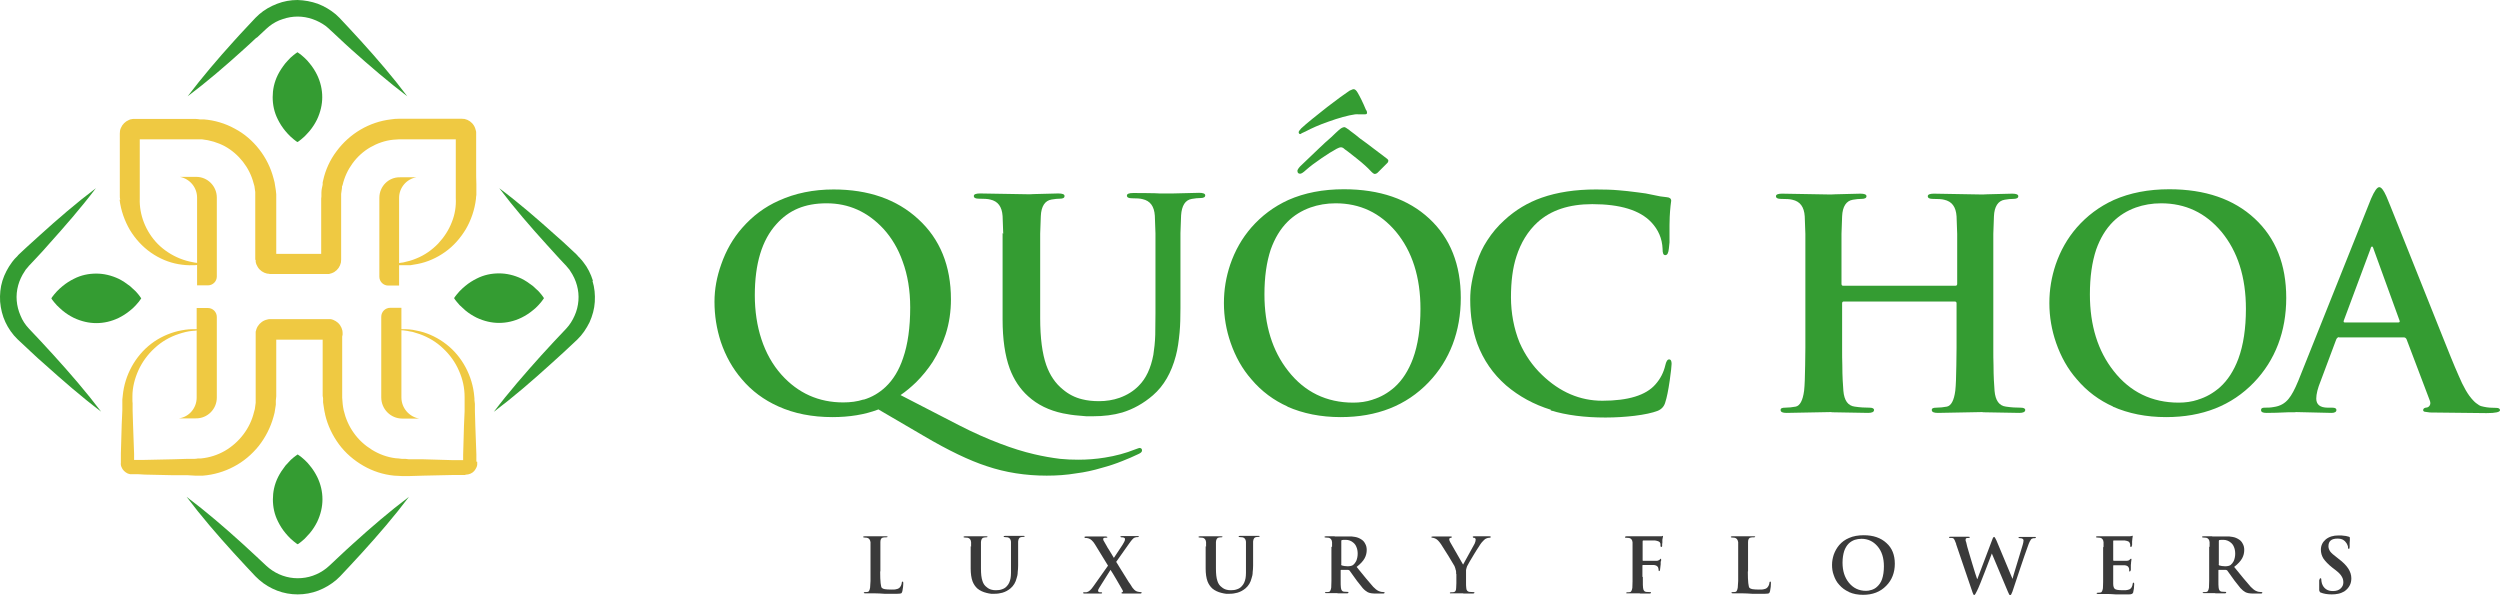 <svg width="210" height="50" viewBox="0 0 210 50" fill="none" xmlns="http://www.w3.org/2000/svg">
<path d="M73.934 48.008C73.934 48.854 73.987 49.295 74.076 49.383C74.129 49.436 74.217 49.471 74.323 49.489C74.446 49.507 74.622 49.524 74.852 49.524C75.063 49.524 75.204 49.524 75.293 49.489C75.416 49.471 75.522 49.418 75.593 49.33C75.681 49.224 75.734 49.101 75.751 48.943C75.751 48.872 75.787 48.854 75.822 48.854C75.857 48.854 75.875 48.89 75.875 48.96C75.875 49.013 75.875 49.119 75.857 49.295L75.822 49.524C75.822 49.524 75.804 49.665 75.787 49.7C75.769 49.771 75.734 49.824 75.698 49.841C75.645 49.859 75.54 49.877 75.381 49.877C75.187 49.877 74.993 49.877 74.763 49.877H74.287C74.005 49.859 73.74 49.841 73.493 49.841H73.335C73.335 49.841 73.194 49.841 73.123 49.841H72.682C72.682 49.841 72.559 49.841 72.559 49.788C72.559 49.753 72.594 49.736 72.665 49.736C72.735 49.736 72.823 49.736 72.894 49.718C72.982 49.718 73.052 49.577 73.088 49.365C73.088 49.242 73.105 49.066 73.123 48.802C73.123 48.696 73.123 48.572 73.123 48.431V45.541C73.088 45.33 73 45.206 72.823 45.171C72.77 45.171 72.7 45.153 72.612 45.153C72.541 45.153 72.506 45.136 72.506 45.1C72.506 45.065 72.559 45.048 72.647 45.048H73.705C73.705 45.048 73.776 45.048 73.811 45.048H74.411C74.499 45.048 74.552 45.048 74.552 45.083C74.552 45.118 74.516 45.136 74.428 45.136C74.34 45.136 74.252 45.136 74.181 45.153C74.04 45.171 73.952 45.294 73.952 45.523V47.991L73.934 48.008Z" fill="#3A3A3A"/>
<path d="M81.572 45.929V45.541C81.554 45.33 81.449 45.206 81.29 45.171C81.237 45.171 81.149 45.153 81.043 45.153C80.972 45.153 80.937 45.136 80.937 45.1C80.937 45.065 80.99 45.048 81.078 45.048H82.172C82.172 45.048 82.242 45.048 82.278 45.048H82.807C82.895 45.048 82.948 45.048 82.948 45.083C82.948 45.118 82.913 45.136 82.842 45.136C82.789 45.136 82.736 45.136 82.648 45.153C82.507 45.171 82.419 45.294 82.401 45.523V47.762C82.401 48.202 82.436 48.537 82.525 48.802C82.595 49.031 82.719 49.207 82.895 49.33C83.018 49.436 83.159 49.507 83.318 49.542C83.424 49.577 83.548 49.577 83.689 49.577C83.847 49.577 84.006 49.559 84.147 49.507C84.324 49.454 84.465 49.365 84.571 49.242C84.729 49.084 84.835 48.854 84.888 48.572C84.906 48.449 84.923 48.308 84.923 48.132C84.923 48.026 84.923 47.867 84.923 47.656V45.506C84.906 45.294 84.8 45.171 84.641 45.136C84.588 45.136 84.518 45.118 84.412 45.118C84.341 45.118 84.306 45.1 84.306 45.065C84.306 45.03 84.359 45.012 84.447 45.012C84.588 45.012 84.747 45.012 84.941 45.012C84.976 45.012 85.012 45.012 85.047 45.012H85.929C86.017 45.012 86.07 45.012 86.07 45.048C86.07 45.083 86.035 45.1 85.964 45.1C85.911 45.1 85.858 45.1 85.77 45.118C85.629 45.136 85.541 45.259 85.523 45.488V47.515C85.523 47.727 85.505 47.903 85.488 48.044C85.488 48.238 85.453 48.414 85.4 48.555C85.311 48.925 85.135 49.207 84.888 49.418C84.677 49.595 84.447 49.718 84.2 49.788C84.006 49.841 83.794 49.877 83.548 49.877H83.248C83.124 49.859 83.001 49.841 82.877 49.806C82.578 49.736 82.313 49.612 82.101 49.436C81.925 49.277 81.784 49.066 81.695 48.837C81.59 48.555 81.537 48.185 81.537 47.762V45.876L81.572 45.929Z" fill="#3A3A3A"/>
<path d="M93.76 47.198C93.76 47.198 93.901 47.409 94.043 47.656L94.713 48.731C94.784 48.854 94.854 48.96 94.925 49.048C95.066 49.26 95.136 49.401 95.189 49.436C95.295 49.577 95.418 49.665 95.56 49.7C95.648 49.718 95.736 49.736 95.806 49.736C95.859 49.736 95.895 49.736 95.895 49.788C95.895 49.824 95.859 49.859 95.771 49.859H95.119C94.995 49.859 94.889 49.859 94.784 49.859C94.66 49.859 94.537 49.859 94.413 49.859C94.325 49.859 94.272 49.859 94.237 49.841C94.201 49.841 94.201 49.824 94.201 49.806C94.201 49.771 94.237 49.753 94.29 49.736C94.29 49.736 94.325 49.718 94.325 49.7C94.325 49.665 94.325 49.63 94.307 49.595C94.113 49.26 93.937 48.943 93.778 48.678C93.602 48.361 93.425 48.097 93.284 47.867L92.332 49.383C92.261 49.489 92.226 49.577 92.243 49.648C92.243 49.7 92.296 49.736 92.367 49.753C92.385 49.753 92.42 49.753 92.438 49.753C92.455 49.753 92.49 49.753 92.508 49.753C92.561 49.753 92.579 49.771 92.579 49.806C92.579 49.841 92.543 49.859 92.455 49.859H91.079C91.079 49.859 90.974 49.841 90.974 49.806C90.974 49.771 91.009 49.753 91.062 49.753C91.097 49.753 91.132 49.753 91.168 49.753C91.221 49.753 91.256 49.753 91.309 49.736C91.467 49.7 91.644 49.542 91.838 49.26L93.073 47.515L91.961 45.7C91.802 45.453 91.626 45.277 91.432 45.224C91.344 45.189 91.256 45.189 91.168 45.189C91.132 45.189 91.097 45.171 91.097 45.118C91.097 45.083 91.132 45.065 91.221 45.065H92.896C92.896 45.065 93.02 45.083 93.02 45.118C93.02 45.153 92.984 45.171 92.914 45.171C92.896 45.171 92.861 45.171 92.826 45.171C92.79 45.171 92.755 45.171 92.737 45.189C92.684 45.189 92.667 45.242 92.667 45.294C92.667 45.347 92.684 45.4 92.737 45.471C92.808 45.594 92.879 45.717 92.949 45.841C93.002 45.946 93.073 46.07 93.161 46.193L93.566 46.863L94.29 45.77C94.36 45.647 94.413 45.559 94.431 45.523C94.484 45.435 94.501 45.365 94.501 45.277C94.501 45.224 94.466 45.189 94.395 45.153C94.36 45.153 94.325 45.153 94.29 45.136H94.184C94.184 45.136 94.113 45.118 94.113 45.083C94.113 45.048 94.166 45.03 94.254 45.03H95.03C95.03 45.03 95.066 45.03 95.101 45.03H95.542C95.542 45.03 95.665 45.03 95.665 45.065C95.665 45.1 95.63 45.118 95.56 45.118C95.489 45.118 95.418 45.118 95.33 45.153C95.225 45.171 95.066 45.347 94.854 45.647L93.796 47.145L93.76 47.198Z" fill="#3A3A3A"/>
<path d="M101.31 45.929V45.541C101.292 45.33 101.186 45.206 101.028 45.171C100.975 45.171 100.886 45.153 100.781 45.153C100.71 45.153 100.675 45.136 100.675 45.1C100.675 45.065 100.728 45.048 100.816 45.048H101.91C101.91 45.048 101.98 45.048 102.015 45.048H102.545C102.633 45.048 102.686 45.048 102.686 45.083C102.686 45.118 102.65 45.136 102.58 45.136C102.527 45.136 102.474 45.136 102.386 45.153C102.245 45.171 102.157 45.294 102.139 45.523V47.762C102.139 48.202 102.174 48.537 102.262 48.802C102.333 49.031 102.456 49.207 102.633 49.33C102.756 49.436 102.897 49.507 103.056 49.542C103.162 49.577 103.285 49.577 103.426 49.577C103.585 49.577 103.744 49.559 103.885 49.507C104.061 49.454 104.203 49.365 104.308 49.242C104.467 49.084 104.573 48.854 104.626 48.572C104.644 48.449 104.661 48.308 104.661 48.132C104.661 48.026 104.661 47.867 104.661 47.656V45.506C104.644 45.294 104.538 45.171 104.379 45.136C104.326 45.136 104.256 45.118 104.15 45.118C104.079 45.118 104.044 45.1 104.044 45.065C104.044 45.03 104.097 45.012 104.185 45.012C104.326 45.012 104.485 45.012 104.679 45.012C104.714 45.012 104.749 45.012 104.785 45.012H105.667C105.755 45.012 105.808 45.012 105.808 45.048C105.808 45.083 105.772 45.1 105.702 45.1C105.649 45.1 105.596 45.1 105.508 45.118C105.367 45.136 105.279 45.259 105.261 45.488V47.515C105.261 47.727 105.243 47.903 105.226 48.044C105.226 48.238 105.19 48.414 105.137 48.555C105.049 48.925 104.873 49.207 104.626 49.418C104.414 49.595 104.185 49.718 103.938 49.788C103.744 49.841 103.532 49.877 103.285 49.877H102.986C102.862 49.859 102.739 49.841 102.615 49.806C102.315 49.736 102.051 49.612 101.839 49.436C101.663 49.277 101.521 49.066 101.433 48.837C101.327 48.555 101.275 48.185 101.275 47.762V45.876L101.31 45.929Z" fill="#3A3A3A"/>
<path d="M111.893 45.929V45.541C111.875 45.33 111.77 45.206 111.611 45.171C111.558 45.171 111.47 45.153 111.364 45.153C111.293 45.153 111.258 45.136 111.258 45.1C111.258 45.065 111.311 45.048 111.399 45.048H112.087C112.087 45.048 112.122 45.048 112.14 45.065H113.198C113.445 45.048 113.639 45.065 113.816 45.1C114.045 45.136 114.221 45.224 114.38 45.33C114.486 45.4 114.592 45.506 114.662 45.647C114.768 45.823 114.804 45.999 114.804 46.193C114.804 46.44 114.751 46.669 114.627 46.898C114.504 47.127 114.274 47.374 113.957 47.621L114.733 48.572C114.98 48.872 115.192 49.119 115.35 49.295C115.509 49.454 115.65 49.577 115.809 49.648C115.844 49.648 115.862 49.665 115.897 49.683C115.915 49.683 115.932 49.7 115.968 49.7C115.968 49.7 116.003 49.7 116.021 49.718H116.056C116.056 49.718 116.197 49.736 116.232 49.736C116.285 49.736 116.303 49.736 116.303 49.788C116.303 49.824 116.268 49.859 116.179 49.859H115.562C115.262 49.859 115.033 49.824 114.874 49.736C114.751 49.665 114.609 49.559 114.468 49.401C114.363 49.277 114.204 49.066 113.992 48.802L113.357 47.92C113.357 47.92 113.287 47.867 113.234 47.867H112.669C112.669 47.867 112.616 47.867 112.616 47.903V48.414C112.616 48.555 112.616 48.696 112.616 48.784C112.616 49.031 112.616 49.224 112.634 49.348C112.652 49.559 112.74 49.683 112.881 49.7C113.004 49.7 113.11 49.718 113.198 49.718C113.251 49.718 113.269 49.718 113.269 49.771C113.269 49.806 113.234 49.841 113.145 49.841H112.387C112.387 49.841 112.352 49.841 112.334 49.824H111.417C111.417 49.824 111.293 49.824 111.293 49.788C111.293 49.753 111.329 49.736 111.399 49.736C111.47 49.736 111.558 49.736 111.629 49.718C111.717 49.718 111.787 49.577 111.823 49.365C111.823 49.242 111.84 49.066 111.84 48.802C111.84 48.696 111.84 48.572 111.84 48.431V45.929H111.893ZM112.652 47.392C112.652 47.392 112.669 47.48 112.704 47.497C112.828 47.533 113.004 47.568 113.198 47.568C113.392 47.568 113.551 47.533 113.657 47.462C113.763 47.374 113.851 47.268 113.922 47.127C113.992 46.951 114.045 46.757 114.045 46.51C114.045 46.299 114.01 46.105 113.939 45.946C113.886 45.805 113.798 45.682 113.692 45.594C113.516 45.435 113.287 45.347 113.057 45.347C112.881 45.347 112.775 45.347 112.722 45.365C112.687 45.365 112.669 45.4 112.669 45.453V47.392H112.652Z" fill="#3A3A3A"/>
<path d="M122.318 48.22C122.318 48.061 122.318 47.938 122.265 47.832C122.265 47.797 122.247 47.744 122.229 47.691L122.177 47.55L121.683 46.722L121.048 45.717C120.889 45.488 120.748 45.33 120.607 45.259C120.501 45.206 120.413 45.171 120.342 45.171C120.272 45.171 120.236 45.153 120.236 45.118C120.236 45.083 120.272 45.065 120.36 45.065H121.295C121.295 45.065 121.347 45.065 121.365 45.065H121.453C121.612 45.065 121.753 45.065 121.859 45.065C121.93 45.065 121.965 45.083 121.965 45.118C121.965 45.136 121.912 45.171 121.824 45.189C121.771 45.189 121.736 45.242 121.736 45.312C121.736 45.347 121.753 45.418 121.806 45.523L122.9 47.427L123.87 45.664C123.923 45.541 123.958 45.418 123.958 45.33C123.958 45.241 123.905 45.189 123.817 45.171H123.746C123.746 45.171 123.711 45.118 123.711 45.1C123.711 45.065 123.746 45.048 123.817 45.048H125.105C125.105 45.048 125.228 45.048 125.228 45.1C125.228 45.136 125.193 45.171 125.105 45.171C125.016 45.171 124.928 45.189 124.822 45.242C124.716 45.294 124.611 45.4 124.47 45.559C124.417 45.612 124.328 45.753 124.205 45.946C124.082 46.123 123.958 46.334 123.817 46.563C123.676 46.792 123.552 47.004 123.447 47.18C123.341 47.374 123.27 47.515 123.235 47.568C123.2 47.674 123.164 47.779 123.147 47.885C123.147 47.956 123.147 48.061 123.147 48.202V48.978C123.147 49.119 123.147 49.242 123.164 49.365C123.164 49.577 123.27 49.7 123.429 49.718C123.552 49.718 123.658 49.736 123.746 49.736C123.817 49.736 123.852 49.736 123.852 49.788C123.852 49.824 123.799 49.859 123.711 49.859H122.953C122.953 49.859 122.917 49.859 122.9 49.841H121.93C121.841 49.859 121.788 49.841 121.788 49.806C121.788 49.771 121.824 49.753 121.894 49.753C121.965 49.753 122.035 49.753 122.124 49.736C122.247 49.718 122.318 49.595 122.318 49.383C122.318 49.277 122.335 49.136 122.335 48.995V48.22H122.318Z" fill="#3A3A3A"/>
<path d="M137.999 48.449C137.999 48.59 137.999 48.731 137.999 48.819C137.999 49.066 137.998 49.242 138.016 49.365C138.034 49.577 138.122 49.7 138.263 49.718C138.387 49.718 138.492 49.736 138.581 49.736C138.651 49.736 138.686 49.736 138.686 49.788C138.686 49.824 138.633 49.859 138.545 49.859H137.787C137.787 49.859 137.752 49.859 137.734 49.841H136.746C136.658 49.859 136.605 49.841 136.605 49.806C136.605 49.771 136.64 49.753 136.693 49.753C136.764 49.753 136.852 49.753 136.923 49.736C137.011 49.736 137.081 49.595 137.117 49.383C137.117 49.26 137.134 49.084 137.134 48.837C137.134 48.731 137.134 48.608 137.134 48.467V45.559C137.117 45.347 137.011 45.224 136.852 45.189C136.799 45.189 136.711 45.171 136.605 45.171C136.534 45.171 136.499 45.171 136.499 45.118C136.499 45.083 136.552 45.048 136.64 45.048H139.427C139.427 45.048 139.515 45.048 139.533 45.048H139.586C139.586 45.048 139.621 45.012 139.639 45.012C139.674 45.012 139.692 45.03 139.692 45.065L139.657 45.242C139.657 45.242 139.639 45.312 139.639 45.347V45.594C139.639 45.594 139.639 45.647 139.621 45.682C139.621 45.717 139.621 45.735 139.621 45.753C139.621 45.805 139.621 45.841 139.621 45.858C139.621 45.911 139.586 45.946 139.551 45.946C139.515 45.946 139.48 45.911 139.48 45.841V45.805C139.48 45.805 139.48 45.753 139.48 45.735C139.48 45.682 139.48 45.647 139.445 45.594C139.427 45.541 139.374 45.506 139.304 45.471C139.216 45.435 139.127 45.418 139.022 45.4H138.034C138.034 45.4 137.981 45.4 137.981 45.471V47.057C137.981 47.057 137.981 47.11 138.016 47.11H139.004C139.004 47.11 139.092 47.11 139.145 47.11C139.268 47.11 139.357 47.057 139.427 47.004L139.463 46.951L139.498 46.933C139.533 46.933 139.533 46.951 139.533 46.986V47.127C139.533 47.127 139.498 47.163 139.498 47.18V47.392L139.445 47.85C139.445 47.85 139.427 47.973 139.374 47.973C139.339 47.973 139.321 47.938 139.321 47.885C139.321 47.832 139.321 47.762 139.286 47.691C139.286 47.638 139.233 47.586 139.18 47.55C139.127 47.497 139.039 47.48 138.951 47.462C138.916 47.462 138.845 47.462 138.757 47.462H137.999C137.999 47.462 137.963 47.462 137.963 47.515V48.467L137.999 48.449Z" fill="#3A3A3A"/>
<path d="M146.818 48.008C146.818 48.854 146.871 49.295 146.959 49.383C147.012 49.436 147.1 49.471 147.206 49.489C147.329 49.507 147.506 49.524 147.735 49.524C147.947 49.524 148.088 49.524 148.176 49.489C148.3 49.471 148.405 49.418 148.476 49.33C148.564 49.224 148.617 49.101 148.635 48.943C148.635 48.872 148.67 48.854 148.705 48.854C148.741 48.854 148.758 48.89 148.758 48.96C148.758 49.013 148.758 49.119 148.741 49.295L148.705 49.524C148.705 49.524 148.688 49.665 148.67 49.7C148.652 49.771 148.617 49.824 148.582 49.841C148.529 49.859 148.423 49.877 148.264 49.877C148.07 49.877 147.876 49.877 147.647 49.877H147.171C146.888 49.859 146.624 49.841 146.377 49.841H146.218C146.218 49.841 146.077 49.841 146.007 49.841H145.566C145.566 49.841 145.442 49.841 145.442 49.788C145.442 49.753 145.477 49.736 145.548 49.736C145.618 49.736 145.707 49.736 145.777 49.718C145.865 49.718 145.936 49.577 145.971 49.365C145.971 49.242 145.989 49.066 146.007 48.802C146.007 48.696 146.007 48.572 146.007 48.431V45.541C145.971 45.33 145.883 45.206 145.707 45.171C145.654 45.171 145.583 45.153 145.495 45.153C145.424 45.153 145.389 45.136 145.389 45.1C145.389 45.065 145.442 45.048 145.53 45.048H146.589C146.589 45.048 146.659 45.048 146.694 45.048H147.294C147.382 45.048 147.435 45.048 147.435 45.083C147.435 45.118 147.4 45.136 147.312 45.136C147.224 45.136 147.135 45.136 147.065 45.153C146.924 45.171 146.836 45.294 146.836 45.523V47.991L146.818 48.008Z" fill="#3A3A3A"/>
<path d="M155.302 49.718C154.985 49.577 154.72 49.383 154.491 49.119C154.279 48.89 154.138 48.625 154.032 48.308C153.926 48.026 153.891 47.744 153.891 47.444C153.891 47.145 153.944 46.88 154.032 46.599C154.138 46.299 154.297 46.017 154.491 45.788C154.72 45.523 154.985 45.33 155.32 45.189C155.673 45.03 156.096 44.959 156.554 44.959C157.348 44.959 157.983 45.171 158.459 45.612C158.936 46.035 159.165 46.616 159.165 47.356C159.165 48.097 158.918 48.731 158.442 49.207C157.948 49.718 157.295 49.965 156.502 49.965C156.061 49.965 155.673 49.894 155.32 49.736L155.302 49.718ZM157.189 49.559C157.366 49.507 157.542 49.418 157.683 49.277C157.86 49.119 158.001 48.907 158.089 48.661C158.195 48.361 158.248 47.991 158.248 47.568C158.248 46.863 158.071 46.299 157.701 45.876C157.348 45.471 156.907 45.259 156.36 45.259C156.166 45.259 155.972 45.294 155.796 45.347C155.602 45.418 155.426 45.523 155.285 45.664C155.126 45.823 155.002 46.035 154.914 46.281C154.826 46.563 154.773 46.88 154.773 47.268C154.773 47.956 154.949 48.502 155.302 48.943C155.673 49.401 156.149 49.63 156.749 49.63C156.89 49.63 157.031 49.612 157.172 49.559H157.189Z" fill="#3A3A3A"/>
<path d="M164.316 45.682C164.227 45.435 164.157 45.277 164.086 45.224C164.051 45.206 164.016 45.189 163.945 45.189C163.91 45.189 163.857 45.189 163.822 45.189C163.751 45.189 163.716 45.171 163.716 45.136C163.716 45.1 163.769 45.083 163.857 45.083C163.998 45.083 164.157 45.083 164.333 45.083C164.368 45.083 164.386 45.083 164.421 45.083H164.757C164.757 45.083 164.809 45.083 164.845 45.083C165.021 45.083 165.18 45.083 165.321 45.083C165.409 45.083 165.462 45.1 165.462 45.136C165.462 45.171 165.427 45.189 165.339 45.189C165.25 45.189 165.215 45.189 165.18 45.206C165.127 45.224 165.109 45.277 165.109 45.347C165.109 45.382 165.109 45.453 165.162 45.559L165.25 45.929C165.286 46.035 165.339 46.211 165.409 46.475L165.656 47.303C165.85 47.956 165.991 48.396 166.079 48.643H166.097L167.349 45.33C167.402 45.171 167.455 45.1 167.508 45.1C167.543 45.1 167.614 45.206 167.702 45.4L169.043 48.608H169.06C169.078 48.502 169.131 48.343 169.202 48.097L169.907 45.77C169.942 45.629 169.978 45.506 169.978 45.4C169.978 45.277 169.872 45.206 169.66 45.206C169.59 45.206 169.554 45.189 169.554 45.153C169.554 45.118 169.607 45.1 169.713 45.1C169.854 45.1 169.995 45.1 170.154 45.1C170.172 45.1 170.207 45.1 170.225 45.1H170.436C170.436 45.1 170.454 45.1 170.471 45.1H170.912C170.912 45.1 171.018 45.1 171.018 45.136C171.018 45.171 170.983 45.206 170.93 45.206C170.842 45.206 170.771 45.206 170.701 45.242C170.63 45.259 170.577 45.347 170.507 45.471C170.489 45.523 170.454 45.576 170.419 45.664L170.33 45.911C170.26 46.105 170.172 46.369 170.048 46.704C169.942 47.004 169.836 47.339 169.695 47.744L169.043 49.7C168.972 49.894 168.919 50 168.849 50C168.796 50 168.743 49.894 168.655 49.683L167.314 46.493L166.75 47.973L166.362 48.96C166.221 49.295 166.132 49.524 166.062 49.648C165.956 49.877 165.885 49.982 165.833 49.982C165.78 49.982 165.744 49.912 165.691 49.753L164.316 45.717V45.682Z" fill="#3A3A3A"/>
<path d="M176.698 45.929V45.541C176.68 45.33 176.575 45.206 176.416 45.171C176.363 45.171 176.275 45.153 176.169 45.153C176.098 45.153 176.063 45.136 176.063 45.1C176.063 45.065 176.116 45.048 176.204 45.048H178.744C178.885 45.048 178.973 45.048 179.026 45.03H179.044L179.115 44.995C179.115 44.995 179.15 45.012 179.15 45.048L179.115 45.277C179.115 45.277 179.115 45.4 179.097 45.453V45.788C179.097 45.788 179.062 45.858 179.062 45.876C179.062 45.894 179.062 45.911 179.044 45.929C179.044 45.929 179.026 45.946 178.991 45.946C178.956 45.946 178.938 45.911 178.938 45.858C178.938 45.823 178.938 45.788 178.938 45.753C178.938 45.7 178.92 45.664 178.903 45.629C178.885 45.559 178.832 45.523 178.797 45.488C178.726 45.453 178.621 45.418 178.48 45.4C178.462 45.4 178.391 45.4 178.303 45.4H177.562C177.562 45.4 177.509 45.4 177.509 45.435V47.039C177.509 47.039 177.509 47.11 177.562 47.11H178.074C178.197 47.11 178.303 47.11 178.374 47.11C178.48 47.11 178.55 47.11 178.585 47.11C178.744 47.11 178.85 47.074 178.885 47.022C178.938 46.969 178.973 46.933 178.991 46.933C179.026 46.933 179.044 46.933 179.044 46.986L179.009 47.251C179.009 47.251 179.009 47.392 178.991 47.462V47.885C178.991 47.885 178.938 48.008 178.903 48.008C178.868 48.008 178.85 47.991 178.85 47.956V47.85C178.85 47.85 178.85 47.762 178.832 47.727C178.797 47.586 178.674 47.497 178.462 47.48C178.427 47.48 178.374 47.48 178.285 47.48C178.215 47.48 178.127 47.48 178.021 47.48H177.545C177.545 47.48 177.509 47.48 177.509 47.533V49.031C177.509 49.26 177.562 49.401 177.65 49.471C177.739 49.542 177.95 49.577 178.268 49.577H178.568C178.691 49.559 178.797 49.542 178.868 49.507C179.026 49.436 179.114 49.277 179.15 49.031C179.15 48.96 179.185 48.943 179.22 48.943C179.256 48.943 179.273 48.978 179.273 49.066C179.273 49.313 179.238 49.559 179.185 49.771C179.15 49.877 179.044 49.929 178.832 49.929C178.621 49.929 178.427 49.929 178.197 49.929H177.721C177.439 49.912 177.227 49.894 177.051 49.894H176.892C176.892 49.894 176.751 49.894 176.68 49.894H176.239C176.239 49.894 176.116 49.894 176.116 49.841C176.116 49.806 176.151 49.788 176.222 49.788C176.292 49.788 176.38 49.788 176.451 49.771C176.539 49.771 176.61 49.63 176.645 49.418C176.645 49.295 176.663 49.119 176.663 48.854C176.663 48.749 176.663 48.625 176.663 48.484V45.982L176.698 45.929Z" fill="#3A3A3A"/>
<path d="M185.606 45.929V45.541C185.588 45.33 185.482 45.206 185.323 45.171C185.27 45.171 185.182 45.153 185.076 45.153C185.006 45.153 184.971 45.136 184.971 45.1C184.971 45.065 185.023 45.048 185.112 45.048H185.8C185.8 45.048 185.835 45.048 185.852 45.065H186.911C187.158 45.048 187.352 45.065 187.528 45.1C187.757 45.136 187.934 45.224 188.093 45.33C188.198 45.4 188.304 45.506 188.375 45.647C188.481 45.823 188.516 45.999 188.516 46.193C188.516 46.44 188.463 46.669 188.34 46.898C188.216 47.127 187.987 47.374 187.669 47.621L188.445 48.572C188.692 48.872 188.904 49.119 189.063 49.295C189.222 49.454 189.363 49.577 189.521 49.648C189.557 49.648 189.574 49.665 189.61 49.683C189.627 49.683 189.645 49.7 189.68 49.7C189.68 49.7 189.715 49.7 189.733 49.718H189.786C189.786 49.718 189.927 49.736 189.962 49.736C190.015 49.736 190.033 49.736 190.033 49.788C190.033 49.824 189.998 49.859 189.909 49.859H189.292C188.992 49.859 188.763 49.824 188.604 49.736C188.481 49.665 188.34 49.559 188.198 49.401C188.093 49.277 187.934 49.066 187.722 48.802L187.087 47.92C187.087 47.92 187.017 47.867 186.964 47.867H186.399C186.399 47.867 186.346 47.867 186.346 47.903V48.414C186.346 48.555 186.346 48.696 186.346 48.784C186.346 49.031 186.346 49.224 186.364 49.348C186.382 49.559 186.47 49.683 186.611 49.7C186.734 49.7 186.84 49.718 186.928 49.718C186.981 49.718 186.999 49.718 186.999 49.771C186.999 49.806 186.964 49.841 186.876 49.841H186.117C186.117 49.841 186.082 49.841 186.064 49.824H185.147C185.147 49.824 185.023 49.824 185.023 49.788C185.023 49.753 185.059 49.736 185.129 49.736C185.2 49.736 185.288 49.736 185.359 49.718C185.447 49.718 185.517 49.577 185.553 49.365C185.553 49.242 185.57 49.066 185.57 48.802C185.57 48.696 185.57 48.572 185.57 48.431V45.929H185.606ZM186.364 47.392C186.364 47.392 186.382 47.48 186.417 47.497C186.54 47.533 186.717 47.568 186.911 47.568C187.105 47.568 187.264 47.533 187.369 47.462C187.475 47.374 187.563 47.268 187.634 47.127C187.705 46.951 187.757 46.757 187.757 46.51C187.757 46.299 187.722 46.105 187.652 45.946C187.599 45.805 187.511 45.682 187.405 45.594C187.228 45.435 186.999 45.347 186.77 45.347C186.593 45.347 186.488 45.347 186.435 45.365C186.399 45.365 186.382 45.4 186.382 45.453V47.392H186.364Z" fill="#3A3A3A"/>
<path d="M194.936 49.788C194.936 49.788 194.813 49.683 194.813 49.577C194.813 49.436 194.813 49.26 194.813 49.066V48.749C194.848 48.643 194.866 48.572 194.919 48.572C194.972 48.572 194.989 48.608 194.989 48.678C194.989 48.766 195.007 48.872 195.042 49.013C195.113 49.224 195.236 49.401 195.413 49.507C195.571 49.612 195.748 49.648 195.977 49.648C196.242 49.648 196.471 49.577 196.63 49.418C196.771 49.277 196.841 49.119 196.841 48.925C196.841 48.749 196.806 48.59 196.718 48.449C196.63 48.273 196.453 48.097 196.206 47.903L195.907 47.674C195.571 47.409 195.325 47.145 195.166 46.916C195.025 46.687 194.954 46.44 194.954 46.175C194.954 45.823 195.095 45.541 195.36 45.312C195.642 45.083 195.995 44.977 196.436 44.977C196.612 44.977 196.789 44.977 196.965 45.012C197.036 45.012 197.088 45.03 197.159 45.048L197.3 45.083C197.3 45.083 197.388 45.118 197.388 45.153V45.382C197.388 45.382 197.371 45.523 197.371 45.594C197.371 45.7 197.371 45.805 197.371 45.911C197.371 46.035 197.353 46.105 197.3 46.105C197.265 46.105 197.23 46.07 197.23 45.982V45.911C197.23 45.911 197.212 45.841 197.194 45.805C197.159 45.717 197.124 45.629 197.053 45.559L196.965 45.453C196.965 45.453 196.877 45.382 196.824 45.347C196.7 45.277 196.542 45.242 196.348 45.242C195.836 45.242 195.589 45.453 195.589 45.894C195.589 46.035 195.642 46.175 195.73 46.316C195.836 46.458 196.012 46.616 196.277 46.81L196.453 46.951C197.159 47.48 197.512 48.008 197.512 48.572C197.512 48.784 197.476 48.978 197.388 49.154C197.282 49.365 197.124 49.542 196.912 49.683C196.753 49.771 196.595 49.841 196.4 49.877C196.242 49.912 196.065 49.929 195.871 49.929C195.501 49.929 195.183 49.877 194.936 49.771V49.788Z" fill="#3A3A3A"/>
<path d="M21.565 3.172L22.112 2.661C22.2 2.573 22.306 2.485 22.376 2.415L22.623 2.203C22.958 1.939 23.346 1.727 23.752 1.604C24.158 1.463 24.581 1.392 25.005 1.392C25.851 1.392 26.698 1.692 27.386 2.203L27.633 2.415C27.633 2.415 27.809 2.591 27.897 2.661L28.444 3.172C28.814 3.525 29.185 3.86 29.555 4.195C31.055 5.534 32.589 6.856 34.212 8.09C32.995 6.468 31.672 4.935 30.314 3.437C29.979 3.067 29.643 2.697 29.291 2.326L28.779 1.78C28.691 1.692 28.62 1.604 28.515 1.498L28.197 1.198C27.756 0.828 27.245 0.529 26.698 0.317C26.151 0.123 25.569 0.018 24.987 0C24.405 0 23.823 0.106 23.276 0.317C22.729 0.529 22.218 0.811 21.777 1.198L21.459 1.498C21.353 1.604 21.283 1.674 21.195 1.78L20.683 2.326C20.33 2.697 19.995 3.067 19.66 3.437C18.302 4.935 16.997 6.468 15.762 8.09C17.384 6.873 18.919 5.552 20.418 4.195C20.789 3.86 21.159 3.525 21.53 3.172H21.565Z" fill="#349C32"/>
<path d="M28.497 46.739L27.65 47.533L27.403 47.744C27.068 48.008 26.68 48.22 26.274 48.361C25.869 48.502 25.445 48.572 25.005 48.572C24.14 48.572 23.294 48.273 22.606 47.727L22.359 47.515L21.512 46.722C21.142 46.369 20.753 46.035 20.383 45.682C18.866 44.307 17.314 42.968 15.674 41.734C16.908 43.373 18.249 44.924 19.625 46.44C19.96 46.81 20.313 47.198 20.665 47.568L21.459 48.414L21.777 48.713C22.218 49.101 22.729 49.401 23.276 49.612C23.823 49.824 24.422 49.929 25.005 49.929C25.587 49.929 26.186 49.824 26.733 49.612C27.28 49.401 27.791 49.101 28.25 48.713L28.567 48.414L29.361 47.568C29.714 47.198 30.049 46.81 30.402 46.44C31.778 44.924 33.118 43.373 34.353 41.734C32.713 42.968 31.16 44.307 29.643 45.682C29.273 46.017 28.885 46.369 28.515 46.722L28.497 46.739Z" fill="#349C32"/>
<path d="M49.805 23.581C49.628 23.017 49.364 22.471 48.993 22.013L48.852 21.836C48.852 21.836 48.746 21.731 48.711 21.678L48.552 21.519L48.482 21.431L48.411 21.361L47.847 20.832C47.476 20.479 47.088 20.127 46.7 19.792C45.166 18.417 43.613 17.06 41.938 15.809C43.19 17.466 44.548 19.034 45.924 20.55C46.277 20.938 46.612 21.308 46.965 21.695L47.494 22.259L47.565 22.33L47.617 22.4L47.723 22.524C47.723 22.524 47.794 22.612 47.829 22.647L47.917 22.788C48.411 23.511 48.658 24.392 48.587 25.256C48.552 25.696 48.446 26.119 48.27 26.507C48.094 26.912 47.864 27.282 47.565 27.6C46.859 28.34 46.153 29.098 45.465 29.855C44.09 31.389 42.731 32.94 41.479 34.596C43.137 33.345 44.707 31.988 46.224 30.613C46.612 30.261 46.982 29.926 47.37 29.573C47.758 29.221 48.111 28.869 48.499 28.516C48.923 28.111 49.258 27.6 49.522 27.071C49.769 26.524 49.928 25.943 49.963 25.361C49.999 24.762 49.946 24.163 49.769 23.599L49.805 23.581Z" fill="#349C32"/>
<path d="M2.427 27.6C2.127 27.282 1.88 26.912 1.721 26.507C1.545 26.102 1.439 25.678 1.404 25.256C1.333 24.392 1.58 23.511 2.074 22.788L2.162 22.647C2.162 22.647 2.233 22.559 2.268 22.524L2.374 22.4L2.427 22.33L2.497 22.259L3.027 21.695C3.379 21.325 3.732 20.938 4.067 20.55C5.443 19.017 6.801 17.466 8.054 15.809C6.396 17.06 4.826 18.417 3.309 19.792C2.921 20.145 2.55 20.479 2.162 20.832L1.598 21.361L1.527 21.431L1.457 21.519L1.298 21.678C1.298 21.678 1.192 21.784 1.157 21.836L1.016 22.013C0.663 22.488 0.381 23.017 0.204 23.581C0.028 24.145 -0.025 24.744 0.01 25.344C0.063 25.943 0.204 26.524 0.451 27.053C0.698 27.582 1.051 28.093 1.474 28.498C1.862 28.869 2.215 29.203 2.603 29.556C2.974 29.908 3.362 30.261 3.75 30.596C5.284 31.97 6.837 33.328 8.495 34.579C7.242 32.922 5.884 31.354 4.508 29.838C3.82 29.08 3.115 28.322 2.409 27.582L2.427 27.6Z" fill="#349C32"/>
<path d="M26.627 6.274C26.468 5.957 26.274 5.64 26.01 5.323C25.886 5.164 25.745 5.005 25.569 4.847C25.481 4.776 25.392 4.688 25.304 4.618C25.198 4.547 25.11 4.459 24.987 4.388C24.863 4.459 24.775 4.547 24.669 4.618C24.581 4.688 24.493 4.776 24.405 4.847C24.246 5.005 24.105 5.164 23.964 5.323C23.717 5.64 23.505 5.957 23.346 6.274C23.029 6.909 22.905 7.543 22.905 8.16C22.905 8.794 23.029 9.429 23.346 10.046C23.505 10.363 23.699 10.68 23.964 10.998C24.105 11.156 24.228 11.315 24.405 11.473C24.493 11.544 24.581 11.632 24.669 11.703L24.828 11.826L24.899 11.879L24.987 11.932L25.075 11.879L25.146 11.826L25.304 11.703C25.392 11.632 25.481 11.544 25.569 11.473C25.728 11.315 25.869 11.156 26.01 10.998C26.274 10.68 26.468 10.363 26.627 10.046C26.927 9.411 27.068 8.777 27.068 8.16C27.068 7.526 26.927 6.891 26.627 6.274Z" fill="#349C32"/>
<path d="M26.027 39.108C25.904 38.95 25.763 38.791 25.587 38.632C25.498 38.562 25.41 38.474 25.322 38.403C25.216 38.333 25.128 38.245 25.005 38.174C24.881 38.245 24.793 38.333 24.687 38.403C24.599 38.474 24.511 38.562 24.422 38.632C24.264 38.791 24.122 38.95 23.981 39.108C23.735 39.425 23.523 39.743 23.364 40.06C23.047 40.694 22.923 41.329 22.923 41.946C22.923 42.58 23.047 43.215 23.364 43.831C23.523 44.149 23.717 44.466 23.981 44.783C24.122 44.942 24.246 45.1 24.422 45.259C24.511 45.33 24.599 45.418 24.687 45.488L24.846 45.612L24.916 45.664L25.005 45.717L25.093 45.664L25.163 45.612L25.322 45.488C25.41 45.418 25.498 45.33 25.587 45.259C25.745 45.1 25.886 44.942 26.027 44.783C26.292 44.466 26.486 44.149 26.645 43.831C26.945 43.197 27.086 42.563 27.086 41.946C27.086 41.311 26.945 40.677 26.645 40.06C26.486 39.743 26.292 39.425 26.027 39.108Z" fill="#349C32"/>
<path d="M43.807 26.683C44.125 26.524 44.442 26.331 44.76 26.066C44.919 25.943 45.077 25.802 45.236 25.626C45.307 25.538 45.395 25.449 45.465 25.361C45.536 25.256 45.624 25.167 45.695 25.044C45.624 24.921 45.536 24.833 45.465 24.727C45.395 24.639 45.307 24.551 45.236 24.462C45.077 24.304 44.919 24.163 44.76 24.022C44.442 23.775 44.125 23.564 43.807 23.405C43.172 23.105 42.537 22.964 41.92 22.964C41.285 22.964 40.65 23.088 40.033 23.405C39.715 23.564 39.398 23.758 39.08 24.022C38.922 24.163 38.763 24.286 38.604 24.462C38.533 24.551 38.445 24.639 38.375 24.727L38.251 24.885L38.198 24.956L38.145 25.044L38.198 25.132L38.251 25.203L38.375 25.361C38.445 25.449 38.533 25.538 38.604 25.626C38.763 25.784 38.922 25.925 39.08 26.066C39.398 26.331 39.715 26.524 40.033 26.683C40.668 26.983 41.303 27.124 41.92 27.124C42.555 27.124 43.19 26.983 43.807 26.683Z" fill="#349C32"/>
<path d="M11.405 24.48C11.246 24.322 11.088 24.18 10.929 24.04C10.611 23.793 10.294 23.581 9.976 23.423C9.341 23.123 8.706 22.982 8.089 22.982C7.454 22.982 6.819 23.105 6.202 23.423C5.884 23.581 5.567 23.775 5.249 24.04C5.09 24.18 4.932 24.304 4.773 24.48C4.702 24.568 4.614 24.656 4.543 24.744L4.42 24.903L4.367 24.974L4.314 25.062L4.367 25.15L4.42 25.22L4.543 25.379C4.614 25.467 4.702 25.555 4.773 25.643C4.932 25.802 5.09 25.943 5.249 26.084C5.567 26.348 5.884 26.542 6.202 26.701C6.837 27 7.472 27.141 8.089 27.141C8.724 27.141 9.359 27 9.976 26.701C10.294 26.542 10.611 26.348 10.929 26.084C11.088 25.96 11.246 25.82 11.405 25.643C11.476 25.555 11.564 25.467 11.634 25.379C11.705 25.273 11.793 25.185 11.864 25.062C11.793 24.938 11.705 24.85 11.634 24.744C11.564 24.656 11.476 24.568 11.405 24.48Z" fill="#349C32"/>
<path d="M10.047 16.778C10.153 17.677 10.47 18.558 10.911 19.316C11.37 20.074 11.969 20.726 12.675 21.22C13.38 21.713 14.174 22.048 14.986 22.189C15.391 22.259 15.797 22.295 16.203 22.277C16.326 22.277 16.432 22.277 16.555 22.259V23.969H17.473C17.878 23.969 18.213 23.634 18.213 23.229V16.602C18.213 15.633 17.437 14.857 16.485 14.857H15.109C15.938 15.016 16.555 15.739 16.555 16.602V22.083C16.45 22.083 16.326 22.048 16.22 22.03C15.832 21.96 15.462 21.854 15.109 21.713C14.404 21.431 13.769 21.008 13.257 20.497C12.234 19.457 11.687 18.03 11.74 16.672C11.74 16.584 11.74 16.496 11.74 16.426C11.74 16.338 11.74 16.232 11.74 16.144C11.74 15.95 11.74 15.739 11.74 15.545C11.74 15.139 11.74 14.752 11.74 14.346V11.703H16.45C16.555 11.703 16.626 11.703 16.714 11.703H16.961C17.631 11.773 18.284 11.967 18.884 12.284C20.066 12.936 20.965 14.082 21.3 15.386L21.371 15.633L21.441 16.126V21.801L21.477 21.854C21.477 21.854 21.477 21.942 21.477 21.977C21.494 22.136 21.565 22.295 21.653 22.436C21.829 22.718 22.112 22.912 22.429 22.982C22.517 22.982 22.588 23 22.676 23.017H27.421C27.421 23.017 27.474 23.017 27.509 23.017C27.544 23.017 27.597 23.017 27.633 23.017C27.791 22.982 27.95 22.929 28.091 22.841C28.373 22.665 28.567 22.383 28.638 22.048C28.638 21.96 28.656 21.889 28.656 21.801V16.655C28.656 16.655 28.656 16.567 28.656 16.532V16.285C28.656 16.285 28.673 16.109 28.691 16.038L28.726 15.791V15.668C28.726 15.668 28.762 15.58 28.779 15.545C29.079 14.223 29.943 13.042 31.108 12.372C31.69 12.037 32.342 11.808 33.013 11.738C33.171 11.72 33.348 11.72 33.524 11.703H38.286V14.276C38.286 14.681 38.286 15.069 38.286 15.474V16.073C38.286 16.179 38.286 16.267 38.286 16.373C38.286 16.461 38.286 16.549 38.286 16.637C38.322 17.325 38.216 18.012 37.951 18.664C37.704 19.316 37.299 19.933 36.805 20.462C36.293 20.991 35.676 21.431 34.97 21.713C34.794 21.784 34.618 21.854 34.424 21.907L34.141 21.977C34.053 21.995 33.947 22.03 33.859 22.048C33.753 22.048 33.63 22.083 33.524 22.101V16.62C33.524 15.756 34.159 15.034 34.97 14.893H33.595C32.642 14.875 31.866 15.65 31.866 16.62V23.246C31.866 23.652 32.201 23.987 32.607 23.987H33.524V22.277C33.648 22.277 33.753 22.277 33.877 22.277C33.983 22.277 34.071 22.277 34.177 22.277H34.477C34.688 22.242 34.882 22.207 35.094 22.171C35.905 22.013 36.699 21.66 37.387 21.167C38.092 20.673 38.675 20.003 39.133 19.246C39.574 18.488 39.874 17.607 39.98 16.708C39.98 16.602 39.997 16.479 40.015 16.373C40.015 16.267 40.015 16.179 40.015 16.073V15.474C39.997 15.069 39.997 14.681 39.997 14.276V11.121C39.997 11.121 39.997 11.033 39.98 10.998C39.944 10.839 39.892 10.68 39.803 10.539C39.627 10.257 39.345 10.063 39.027 9.993C38.939 9.993 38.869 9.975 38.78 9.975H33.506C33.277 9.975 33.048 9.993 32.836 10.028C31.936 10.134 31.055 10.434 30.279 10.892C29.502 11.35 28.814 11.967 28.268 12.707C27.721 13.43 27.333 14.276 27.139 15.175C27.139 15.227 27.104 15.28 27.104 15.333V15.509L27.033 15.844C27.015 15.95 26.998 16.073 26.998 16.179V16.514C26.998 16.514 26.98 16.637 26.98 16.672V21.325H23.205V16.32L23.17 15.985L23.064 15.316L22.976 14.981C22.747 14.099 22.341 13.271 21.777 12.549C21.212 11.826 20.524 11.227 19.713 10.804C18.919 10.363 18.02 10.099 17.12 10.028H16.785C16.679 10.011 16.555 9.993 16.467 9.993H11.176C11.176 9.993 11.088 9.993 11.052 10.011C10.964 10.011 10.893 10.046 10.823 10.081C10.523 10.204 10.276 10.451 10.153 10.751C10.082 10.892 10.064 11.068 10.064 11.227V14.346C10.064 14.752 10.064 15.139 10.064 15.545C10.064 15.739 10.064 15.95 10.064 16.144V16.285C10.064 16.285 10.064 16.373 10.064 16.443C10.064 16.549 10.064 16.672 10.1 16.778H10.047Z" fill="#EFC942"/>
<path d="M40.015 38.773V38.174L39.927 35.742L39.892 34.526V33.927L39.856 33.627C39.856 33.521 39.856 33.416 39.839 33.31C39.698 31.583 38.816 29.944 37.493 28.921C36.84 28.41 36.064 28.023 35.27 27.829C35.059 27.793 34.864 27.741 34.67 27.705L34.371 27.67C34.265 27.67 34.177 27.652 34.071 27.652C33.947 27.652 33.824 27.652 33.718 27.652V25.855H32.783C32.36 25.855 32.025 26.19 32.025 26.613V33.38C32.025 34.367 32.818 35.16 33.789 35.16H35.2C34.353 35.002 33.718 34.261 33.718 33.38V27.741C33.842 27.741 33.947 27.758 34.071 27.776C34.177 27.776 34.265 27.811 34.371 27.829L34.67 27.882C34.864 27.934 35.041 28.005 35.235 28.058C35.976 28.322 36.664 28.727 37.228 29.274C37.793 29.803 38.251 30.437 38.551 31.142C38.868 31.847 39.027 32.587 39.027 33.345V34.544L38.974 35.76L38.904 38.192V38.65H37.969L35.553 38.58H34.353L34.053 38.544H33.753C33.577 38.509 33.401 38.509 33.224 38.491C32.519 38.403 31.848 38.157 31.249 37.786C30.649 37.416 30.12 36.94 29.714 36.359C29.308 35.795 29.026 35.143 28.867 34.455C28.797 34.12 28.762 33.768 28.744 33.416C28.744 33.363 28.744 33.328 28.744 33.275V28.269L28.779 28.111V28.023C28.779 28.023 28.779 27.864 28.762 27.776C28.691 27.441 28.497 27.159 28.215 26.983C28.074 26.895 27.915 26.824 27.756 26.806C27.721 26.806 27.668 26.806 27.633 26.806C27.597 26.806 27.544 26.806 27.544 26.806H22.694C22.694 26.806 22.535 26.806 22.447 26.842C22.112 26.912 21.829 27.124 21.653 27.406C21.565 27.547 21.512 27.705 21.477 27.864C21.477 27.899 21.477 27.952 21.477 27.987V33.839L21.406 34.367L21.336 34.614C21.018 35.971 20.101 37.169 18.884 37.874C18.267 38.227 17.596 38.438 16.891 38.509H16.626C16.538 38.527 16.45 38.544 16.344 38.544H15.744L14.545 38.58L12.128 38.632H11.264V38.121L11.176 35.689L11.14 34.473V33.874C11.123 33.768 11.123 33.662 11.123 33.574V33.292C11.123 32.534 11.317 31.794 11.634 31.089C11.952 30.402 12.41 29.767 12.992 29.239C13.557 28.71 14.245 28.305 15.003 28.058C15.374 27.934 15.762 27.829 16.167 27.793C16.291 27.793 16.397 27.776 16.52 27.758V33.398C16.52 34.279 15.885 35.019 15.039 35.143H16.45C17.42 35.16 18.213 34.367 18.213 33.398V26.63C18.213 26.207 17.878 25.872 17.455 25.872H16.52V27.652C16.397 27.652 16.273 27.652 16.167 27.652C15.762 27.652 15.356 27.723 14.95 27.811C14.157 28.005 13.38 28.357 12.71 28.869C11.37 29.891 10.47 31.512 10.311 33.239L10.276 33.557C10.276 33.662 10.276 33.768 10.276 33.856V34.455L10.223 35.672L10.153 38.104V38.861C10.135 38.985 10.153 39.126 10.206 39.232C10.294 39.478 10.505 39.672 10.735 39.778C10.788 39.796 10.858 39.813 10.929 39.831C10.964 39.831 10.999 39.831 11.017 39.831H11.564L12.163 39.866L14.58 39.919H15.779L16.379 39.954C16.467 39.954 16.591 39.954 16.714 39.954H17.049C17.949 39.884 18.849 39.619 19.642 39.196C20.454 38.773 21.159 38.174 21.741 37.452C22.306 36.729 22.729 35.901 22.976 35.002L23.064 34.667L23.117 34.332C23.135 34.226 23.152 34.103 23.17 33.997V33.645L23.205 33.292V28.534H27.104V33.275C27.104 33.275 27.139 33.38 27.139 33.451V33.803C27.156 33.927 27.174 34.032 27.192 34.156L27.245 34.491L27.28 34.667C27.28 34.667 27.315 34.773 27.315 34.843C27.527 35.742 27.933 36.588 28.479 37.328C29.026 38.068 29.732 38.668 30.525 39.126C31.319 39.584 32.201 39.866 33.101 39.954C33.33 39.972 33.559 39.972 33.771 39.989H34.388L35.588 39.954L38.004 39.901H39.063L39.133 39.866C39.133 39.866 39.257 39.866 39.327 39.848C39.592 39.796 39.821 39.637 39.944 39.408C40.015 39.302 40.068 39.179 40.086 39.038C40.086 39.002 40.086 38.967 40.086 38.95V38.791L40.015 38.773Z" fill="#EFC942"/>
<path d="M73.758 34.403C72.647 34.825 71.359 35.037 69.93 35.037C68.219 35.037 66.703 34.737 65.38 34.138C64.163 33.592 63.139 32.834 62.31 31.847C61.534 30.948 60.952 29.908 60.547 28.71C60.194 27.617 60.017 26.507 60.017 25.344C60.017 24.286 60.212 23.246 60.582 22.207C60.988 21.043 61.57 20.021 62.346 19.14C63.21 18.153 64.233 17.378 65.433 16.849C66.791 16.232 68.325 15.915 70.019 15.915C72.947 15.915 75.328 16.743 77.127 18.4C78.962 20.074 79.879 22.33 79.879 25.15C79.879 26.154 79.738 27.141 79.438 28.075C79.173 28.886 78.803 29.662 78.344 30.402C77.938 31.019 77.48 31.583 76.951 32.111C76.51 32.534 76.086 32.887 75.645 33.187L80.531 35.707C81.731 36.324 82.913 36.852 84.041 37.275C85.012 37.645 85.964 37.945 86.881 38.157C87.622 38.333 88.345 38.456 89.051 38.544C89.562 38.597 90.074 38.615 90.585 38.615C91.309 38.615 92.049 38.562 92.808 38.438C93.707 38.297 94.554 38.068 95.348 37.751L95.542 37.681C95.542 37.681 95.683 37.628 95.701 37.628C95.859 37.628 95.93 37.698 95.93 37.839C95.93 37.963 95.824 38.051 95.63 38.139C95.189 38.35 94.748 38.544 94.29 38.721C93.725 38.95 93.143 39.144 92.543 39.302C91.838 39.514 91.115 39.672 90.409 39.76C89.58 39.901 88.751 39.954 87.922 39.954C86.141 39.954 84.465 39.69 82.895 39.161C81.431 38.685 79.667 37.839 77.603 36.623L73.776 34.385L73.758 34.403ZM72.541 33.574C73.246 33.363 73.846 33.01 74.393 32.499C75.028 31.9 75.522 31.089 75.857 30.085C76.263 28.921 76.457 27.494 76.457 25.82C76.457 24.392 76.245 23.105 75.822 21.96C75.451 20.902 74.905 19.986 74.217 19.228C72.876 17.783 71.289 17.078 69.437 17.078C67.585 17.078 66.262 17.66 65.221 18.823C64.004 20.162 63.404 22.154 63.404 24.797C63.404 27.441 64.145 29.803 65.644 31.477C67.038 33.028 68.766 33.803 70.83 33.803C71.43 33.803 72.012 33.733 72.541 33.557V33.574Z" fill="#349C32"/>
<path d="M84.271 19.633L84.218 18.153C84.165 17.36 83.83 16.902 83.177 16.761C82.983 16.708 82.666 16.69 82.225 16.69C81.942 16.69 81.801 16.62 81.801 16.461C81.801 16.32 81.978 16.25 82.331 16.25L86.476 16.32C86.599 16.32 86.723 16.302 86.864 16.302L88.892 16.25C89.245 16.25 89.421 16.32 89.421 16.461C89.421 16.62 89.298 16.69 89.033 16.69C88.857 16.69 88.627 16.708 88.328 16.761C87.781 16.849 87.463 17.325 87.428 18.153L87.375 19.633V26.718C87.375 28.393 87.552 29.715 87.887 30.666C88.187 31.512 88.645 32.2 89.28 32.711C89.756 33.116 90.303 33.398 90.903 33.539C91.309 33.645 91.785 33.698 92.314 33.698C92.914 33.698 93.496 33.609 94.043 33.416C94.678 33.187 95.224 32.852 95.665 32.393C96.265 31.794 96.671 30.931 96.882 29.803C96.953 29.327 97.024 28.763 97.041 28.128C97.041 27.688 97.059 27.088 97.059 26.331V19.598L97.006 18.118C96.953 17.325 96.618 16.866 95.965 16.725C95.771 16.672 95.471 16.655 95.083 16.655C94.801 16.655 94.66 16.584 94.66 16.426C94.66 16.285 94.836 16.214 95.171 16.214C95.701 16.214 96.318 16.214 97.024 16.232C97.147 16.232 97.288 16.25 97.412 16.25H98.382C98.382 16.25 98.488 16.25 98.54 16.25L100.728 16.197C101.063 16.197 101.239 16.267 101.239 16.408C101.239 16.567 101.098 16.637 100.816 16.637C100.64 16.637 100.393 16.655 100.11 16.708C99.564 16.796 99.264 17.272 99.211 18.1L99.158 19.581V25.872C99.158 26.648 99.14 27.335 99.087 27.917C99.017 28.639 98.929 29.309 98.77 29.891C98.399 31.301 97.764 32.411 96.847 33.204C96.053 33.891 95.189 34.367 94.272 34.649C93.549 34.861 92.72 34.967 91.785 34.967H91.256L90.656 34.914C90.162 34.878 89.704 34.808 89.28 34.72C88.116 34.473 87.146 33.997 86.37 33.292C85.682 32.675 85.17 31.9 84.818 30.966C84.412 29.855 84.218 28.481 84.218 26.824V19.581L84.271 19.633Z" fill="#349C32"/>
<path d="M108.171 34.156C106.99 33.627 105.966 32.869 105.12 31.865C104.344 30.983 103.779 29.961 103.374 28.798C103.003 27.723 102.809 26.613 102.809 25.467C102.809 24.322 102.986 23.282 103.338 22.224C103.744 21.043 104.326 20.021 105.102 19.122C105.966 18.135 106.99 17.36 108.224 16.796C109.582 16.197 111.135 15.897 112.881 15.897C115.897 15.897 118.296 16.725 120.06 18.364C121.824 20.003 122.706 22.224 122.706 25.026C122.706 27.829 121.788 30.261 119.989 32.129C118.12 34.068 115.668 35.037 112.616 35.037C110.941 35.037 109.459 34.737 108.136 34.156H108.171ZM115.28 33.574C115.985 33.363 116.585 33.01 117.132 32.534C117.802 31.935 118.314 31.124 118.684 30.137C119.107 28.992 119.319 27.582 119.319 25.943C119.319 23.282 118.631 21.114 117.255 19.457C115.915 17.871 114.239 17.078 112.193 17.078C111.434 17.078 110.729 17.201 110.076 17.43C109.335 17.695 108.683 18.1 108.154 18.629C107.536 19.246 107.078 20.021 106.743 20.955C106.39 22.013 106.213 23.264 106.213 24.727C106.213 27.335 106.884 29.485 108.207 31.16C109.582 32.922 111.417 33.821 113.675 33.821C114.221 33.821 114.768 33.75 115.297 33.574H115.28ZM113.357 10.945L113.851 11.315C114.08 11.509 114.363 11.738 114.751 12.002L116.268 13.148C116.497 13.306 116.62 13.412 116.62 13.483C116.62 13.571 116.585 13.659 116.497 13.729L115.791 14.434C115.685 14.558 115.58 14.611 115.474 14.611C115.403 14.611 115.28 14.522 115.103 14.329C114.909 14.117 114.539 13.764 113.957 13.306C113.445 12.901 113.11 12.637 112.951 12.531C112.846 12.425 112.74 12.372 112.634 12.372C112.563 12.372 112.44 12.408 112.281 12.496C111.893 12.707 111.47 12.971 111.011 13.289C110.464 13.659 110.023 13.994 109.688 14.293C109.477 14.487 109.318 14.593 109.212 14.593C109.053 14.593 108.983 14.505 108.983 14.346C108.983 14.276 109.053 14.152 109.212 13.976L110.799 12.46C111.17 12.108 111.505 11.791 111.823 11.526C112.14 11.209 112.352 11.033 112.422 10.962C112.634 10.768 112.793 10.68 112.934 10.68C112.987 10.68 113.128 10.768 113.375 10.945H113.357ZM114.768 9.253C114.839 9.376 114.839 9.482 114.821 9.535C114.786 9.588 114.733 9.605 114.662 9.605H114.151C114.045 9.588 113.939 9.605 113.833 9.605C113.216 9.693 112.458 9.905 111.576 10.222C110.817 10.486 110.182 10.768 109.653 11.05L109.494 11.121C109.494 11.121 109.406 11.174 109.371 11.174C109.3 11.227 109.247 11.262 109.23 11.262C109.141 11.262 109.089 11.209 109.089 11.103C109.089 11.033 109.159 10.945 109.3 10.786C109.53 10.575 109.847 10.293 110.27 9.958L111.487 8.988C112.387 8.301 112.969 7.878 113.216 7.719C113.322 7.631 113.428 7.578 113.534 7.543C113.604 7.508 113.657 7.49 113.71 7.49C113.816 7.49 113.939 7.596 114.045 7.79C114.221 8.09 114.468 8.565 114.751 9.253H114.768Z" fill="#349C32"/>
<path d="M130.273 34.42C128.844 33.98 127.592 33.292 126.516 32.376C125.404 31.406 124.611 30.243 124.099 28.886C123.693 27.758 123.499 26.524 123.499 25.167C123.499 24.692 123.535 24.216 123.623 23.74C123.729 23.158 123.87 22.577 124.064 21.995C124.276 21.361 124.558 20.761 124.928 20.197C125.334 19.563 125.81 18.999 126.375 18.488C127.292 17.642 128.35 17.007 129.514 16.602C130.82 16.144 132.336 15.915 134.065 15.915C134.771 15.915 135.406 15.932 135.988 15.985C136.411 16.02 136.94 16.073 137.593 16.161L138.245 16.25L139.463 16.496L140.027 16.567C140.256 16.584 140.38 16.69 140.38 16.866L140.327 17.289C140.292 17.589 140.274 17.889 140.256 18.224C140.256 18.4 140.239 18.629 140.239 18.911V20.356C140.221 20.585 140.203 20.761 140.186 20.867C140.15 21.237 140.062 21.431 139.886 21.431C139.709 21.431 139.657 21.255 139.657 20.902C139.621 20.039 139.304 19.299 138.704 18.664C137.752 17.66 136.111 17.148 133.748 17.148C131.79 17.148 130.273 17.66 129.161 18.664C128.332 19.422 127.75 20.391 127.38 21.537C127.062 22.506 126.921 23.669 126.921 24.974C126.921 26.278 127.168 27.617 127.645 28.78C128.103 29.82 128.738 30.737 129.532 31.494C131.031 32.94 132.725 33.662 134.594 33.662C136.764 33.662 138.263 33.204 139.057 32.288C139.48 31.812 139.745 31.283 139.886 30.684C139.956 30.367 140.062 30.19 140.203 30.19C140.344 30.19 140.415 30.314 140.415 30.56C140.415 30.737 140.362 31.212 140.256 31.97C140.133 32.816 140.009 33.416 139.886 33.786C139.798 34.12 139.586 34.367 139.251 34.508C138.792 34.684 138.14 34.825 137.275 34.931C136.517 35.019 135.705 35.072 134.859 35.072C133.13 35.072 131.578 34.878 130.255 34.473L130.273 34.42Z" fill="#349C32"/>
<path d="M164.245 24.004C164.351 24.004 164.404 23.951 164.404 23.846V19.651L164.351 18.171C164.298 17.378 163.963 16.919 163.31 16.778C163.116 16.725 162.799 16.708 162.358 16.708C162.075 16.708 161.934 16.637 161.934 16.479C161.934 16.338 162.111 16.267 162.446 16.267L166.538 16.338C166.644 16.338 166.785 16.32 166.926 16.32L169.025 16.267C169.36 16.267 169.537 16.338 169.537 16.479C169.537 16.637 169.396 16.708 169.096 16.708C168.919 16.708 168.672 16.725 168.39 16.778C167.843 16.866 167.526 17.342 167.491 18.171L167.438 19.651V29.221C167.438 29.785 167.438 30.279 167.455 30.666C167.455 31.636 167.508 32.358 167.543 32.834C167.614 33.645 167.932 34.085 168.496 34.156C168.955 34.226 169.36 34.244 169.731 34.244C169.995 34.244 170.119 34.314 170.119 34.438C170.119 34.596 169.96 34.684 169.625 34.684L166.679 34.632C166.679 34.632 166.556 34.632 166.485 34.614L162.781 34.684C162.446 34.684 162.269 34.614 162.269 34.438C162.269 34.297 162.393 34.244 162.658 34.244C162.957 34.244 163.24 34.209 163.539 34.156C163.892 34.085 164.139 33.645 164.245 32.816C164.298 32.358 164.316 31.653 164.333 30.666C164.333 30.279 164.351 29.803 164.351 29.221V25.467C164.351 25.379 164.298 25.326 164.192 25.326H154.879C154.791 25.326 154.738 25.379 154.738 25.467V29.221C154.738 29.785 154.738 30.279 154.755 30.666C154.755 31.636 154.808 32.358 154.844 32.834C154.914 33.645 155.232 34.085 155.796 34.156C156.255 34.226 156.66 34.244 157.031 34.244C157.295 34.244 157.419 34.314 157.419 34.438C157.419 34.596 157.26 34.684 156.925 34.684L153.979 34.632C153.979 34.632 153.856 34.632 153.785 34.614L150.063 34.684C149.746 34.684 149.57 34.614 149.57 34.438C149.57 34.297 149.693 34.244 149.958 34.244C150.257 34.244 150.54 34.209 150.84 34.156C151.192 34.085 151.439 33.645 151.545 32.816C151.598 32.358 151.616 31.653 151.633 30.666C151.633 30.279 151.651 29.803 151.651 29.221V19.651L151.598 18.171C151.545 17.378 151.21 16.919 150.557 16.778C150.363 16.725 150.046 16.708 149.605 16.708C149.323 16.708 149.181 16.637 149.181 16.479C149.181 16.338 149.358 16.267 149.693 16.267L153.785 16.338C153.891 16.338 154.032 16.32 154.173 16.32L156.272 16.267C156.607 16.267 156.784 16.338 156.784 16.479C156.784 16.637 156.643 16.708 156.343 16.708C156.166 16.708 155.937 16.725 155.637 16.778C155.09 16.866 154.773 17.342 154.738 18.171L154.685 19.651V23.846C154.685 23.951 154.738 24.004 154.826 24.004H164.245Z" fill="#349C32"/>
<path d="M177.509 34.156C176.328 33.627 175.305 32.869 174.458 31.865C173.682 30.983 173.117 29.961 172.712 28.798C172.341 27.723 172.147 26.613 172.147 25.467C172.147 24.322 172.324 23.282 172.676 22.224C173.082 21.043 173.664 20.021 174.44 19.122C175.305 18.135 176.328 17.36 177.562 16.796C178.92 16.197 180.473 15.897 182.219 15.897C185.235 15.897 187.634 16.725 189.398 18.364C191.162 20.003 192.044 22.224 192.044 25.026C192.044 27.829 191.127 30.261 189.327 32.129C187.458 34.068 185.006 35.037 181.954 35.037C180.279 35.037 178.797 34.737 177.474 34.156H177.509ZM184.618 33.574C185.323 33.363 185.923 33.01 186.47 32.534C187.14 31.935 187.652 31.124 188.022 30.137C188.445 28.992 188.657 27.582 188.657 25.943C188.657 23.282 187.969 21.114 186.593 19.457C185.253 17.871 183.577 17.078 181.531 17.078C180.773 17.078 180.067 17.201 179.414 17.43C178.674 17.695 178.021 18.1 177.492 18.629C176.874 19.246 176.416 20.021 176.081 20.955C175.728 22.013 175.551 23.264 175.551 24.727C175.551 27.335 176.222 29.485 177.545 31.16C178.92 32.922 180.755 33.821 183.013 33.821C183.559 33.821 184.106 33.75 184.635 33.574H184.618Z" fill="#349C32"/>
<path d="M196.471 28.322C196.383 28.322 196.295 28.393 196.242 28.516L194.936 32.006C194.69 32.605 194.566 33.098 194.566 33.486C194.566 33.98 194.884 34.244 195.536 34.244H195.907C196.154 34.244 196.259 34.314 196.259 34.438C196.259 34.596 196.118 34.684 195.854 34.684L192.873 34.614C192.873 34.614 192.785 34.632 192.732 34.632H192.185C191.479 34.667 190.88 34.684 190.386 34.684C190.068 34.684 189.927 34.614 189.927 34.438C189.927 34.297 190.033 34.244 190.227 34.244C190.474 34.244 190.721 34.244 190.985 34.191C191.515 34.12 191.938 33.891 192.255 33.486C192.502 33.187 192.767 32.693 193.049 32.006L199.17 16.69C199.452 16.038 199.681 15.721 199.858 15.721C200.034 15.721 200.228 15.985 200.457 16.496C200.581 16.796 200.916 17.589 201.428 18.893L204.991 27.811C205.643 29.45 206.137 30.684 206.508 31.512C206.913 32.481 207.319 33.187 207.725 33.609C207.883 33.786 208.06 33.927 208.236 34.032C208.342 34.103 208.483 34.138 208.659 34.173C208.977 34.244 209.33 34.261 209.682 34.261C209.894 34.261 210 34.332 210 34.455C210 34.614 209.63 34.702 208.871 34.702L204.126 34.649L203.738 34.596C203.615 34.596 203.544 34.526 203.544 34.455C203.544 34.314 203.65 34.244 203.879 34.226C203.985 34.191 204.056 34.138 204.109 34.032C204.162 33.927 204.162 33.803 204.109 33.662L202.151 28.498C202.098 28.393 202.027 28.34 201.921 28.34H196.489L196.471 28.322ZM201.445 27.088C201.551 27.088 201.604 27.036 201.569 26.948L199.381 20.92C199.346 20.779 199.293 20.709 199.258 20.709C199.187 20.709 199.152 20.779 199.117 20.92L196.877 26.93C196.841 27.036 196.877 27.088 196.965 27.088H201.445Z" fill="#349C32"/>
</svg>
